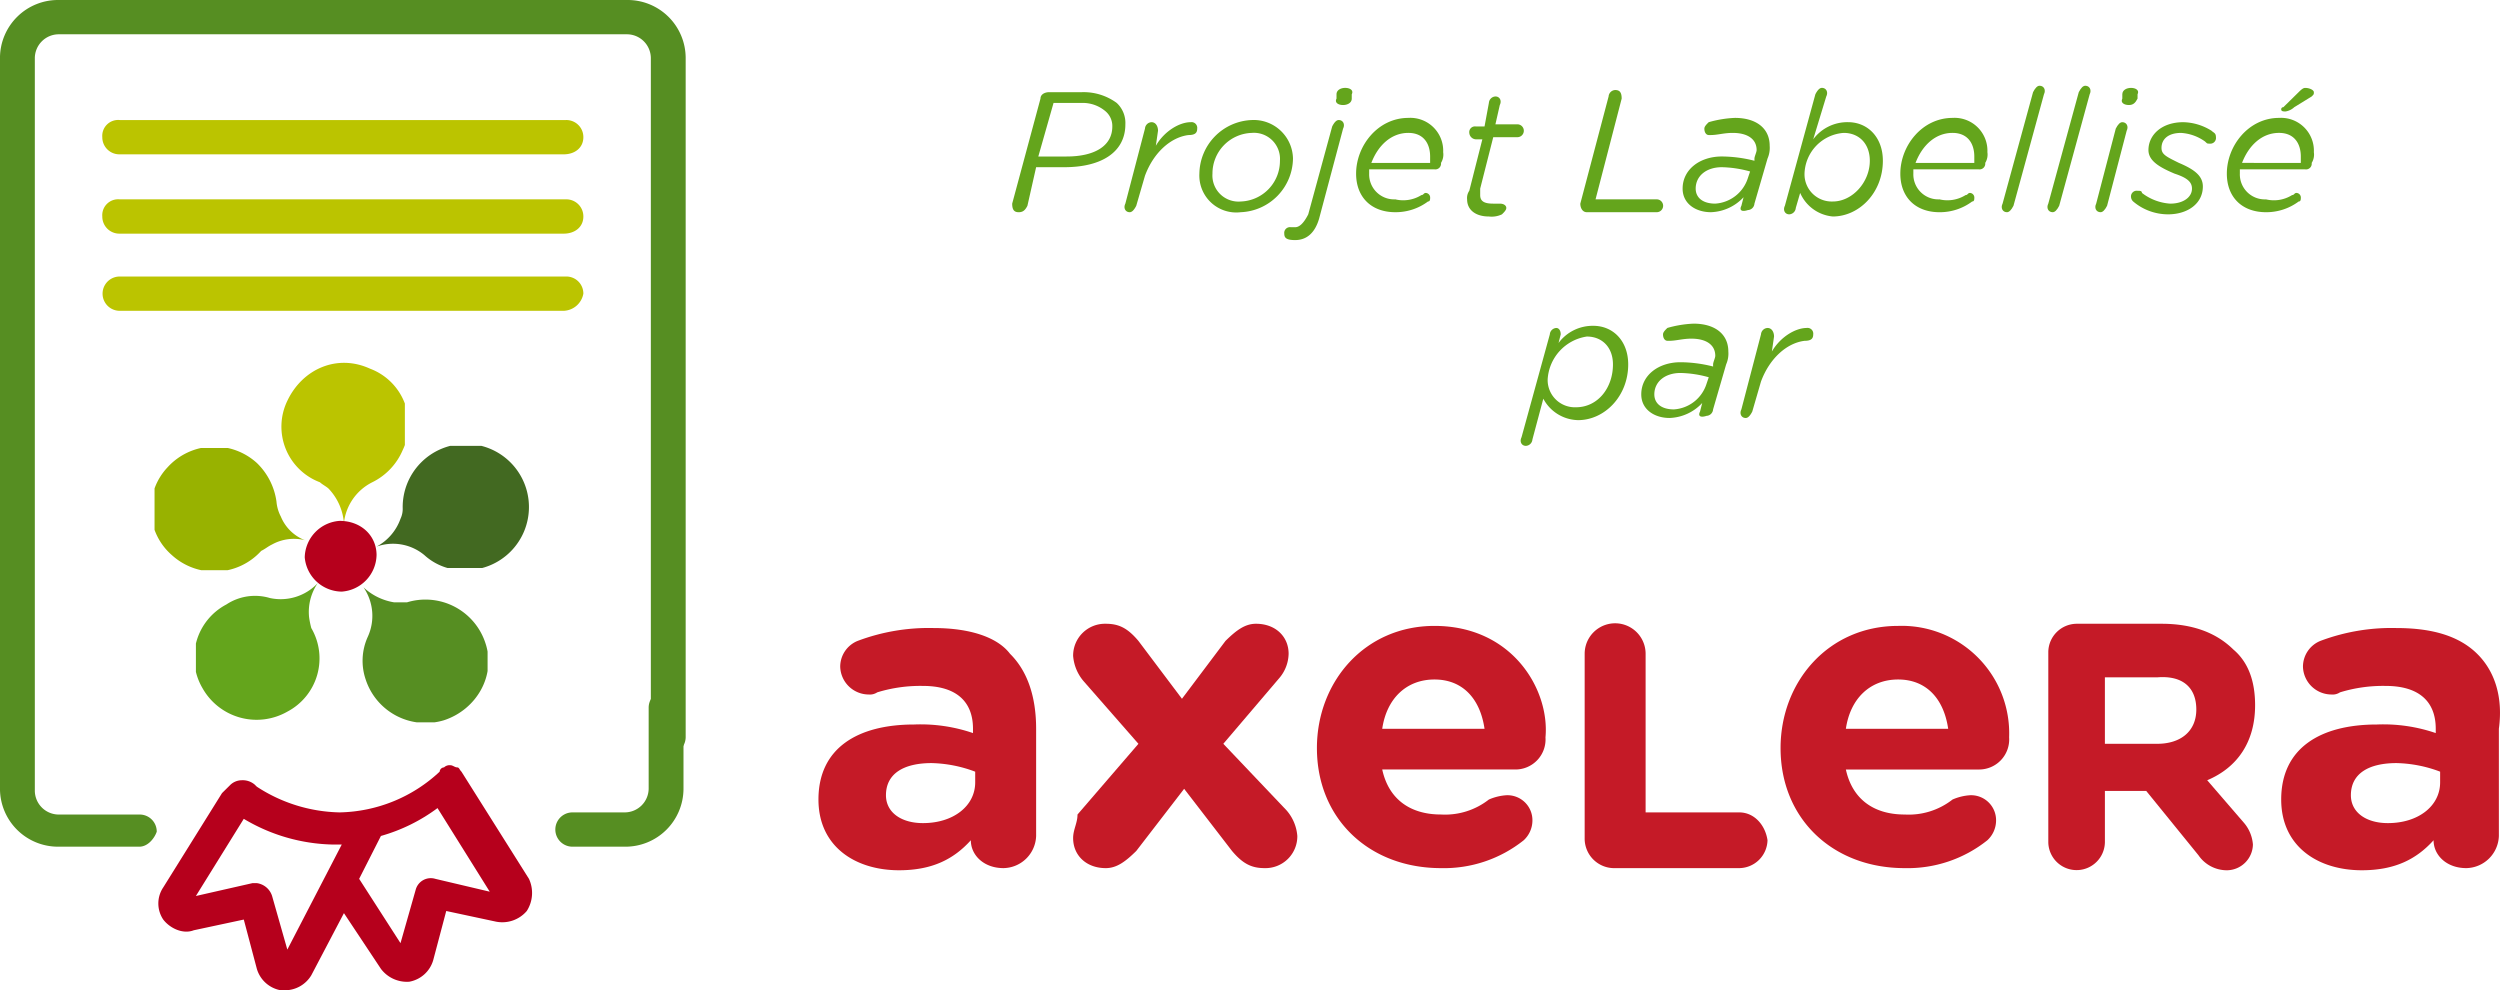 <svg xmlns="http://www.w3.org/2000/svg" xmlns:xlink="http://www.w3.org/1999/xlink" width="400.32" height="158.576" viewBox="0 0 400.32 158.576">
  <defs>
    <clipPath id="clip-path">
      <rect id="Rectangle_1782" data-name="Rectangle 1782" width="19.868" height="26.429"/>
    </clipPath>
    <clipPath id="clip-path-2">
      <rect id="Rectangle_1783" data-name="Rectangle 1783" width="20.216" height="22.997"/>
    </clipPath>
    <clipPath id="clip-path-3">
      <rect id="Rectangle_1784" data-name="Rectangle 1784" width="20.565" height="22.654"/>
    </clipPath>
    <clipPath id="clip-path-4">
      <rect id="Rectangle_1785" data-name="Rectangle 1785" width="25.445" height="19.565"/>
    </clipPath>
    <clipPath id="clip-path-5">
      <rect id="Rectangle_1786" data-name="Rectangle 1786" width="25.793" height="19.565"/>
    </clipPath>
  </defs>
  <g id="label-axelera" transform="translate(-14.7 -14.6)">
    <g id="Groupe_1134" data-name="Groupe 1134" transform="translate(14.7 14.6)">
      <g id="Groupe_1123" data-name="Groupe 1123">
        <g id="Groupe_1116" data-name="Groupe 1116" transform="translate(25.357 122.536)">
          <path id="Tracé_884" data-name="Tracé 884" d="M32.17,54.762l-9.411,15.1a4.608,4.608,0,0,0,0,5.149c1.046,1.373,3.137,2.4,4.88,1.716l8.017-1.716,2.091,7.894a4.885,4.885,0,0,0,3.834,3.432h.7a4.949,4.949,0,0,0,4.183-2.4l5.228-9.954,5.925,8.924a5.209,5.209,0,0,0,4.531,2.059h0a4.885,4.885,0,0,0,3.834-3.432l2.091-7.894,8.017,1.716a5.167,5.167,0,0,0,4.88-1.716,5.363,5.363,0,0,0,.349-5.149L70.511,51.33h0c-.349-.343-.349-.686-.7-.686h0c-.349,0-.7-.343-1.046-.343a1.293,1.293,0,0,0-1.046.343h0a.744.744,0,0,0-.7.686h0a24.1,24.1,0,0,1-16.034,6.522,25.1,25.1,0,0,1-13.245-4.119l-.349-.343a2.974,2.974,0,0,0-2.091-.686,2.684,2.684,0,0,0-1.743.686ZM42.627,79.819l-2.44-8.581a2.978,2.978,0,0,0-2.44-2.059h-.7l-9.062,2.059,7.668-12.357A28.856,28.856,0,0,0,49.947,63h1.394Zm23.7-11.327a2.5,2.5,0,0,0-3.137,1.716l-2.44,8.581-6.623-10.3,3.486-6.865a27.84,27.84,0,0,0,9.062-4.462l8.365,13.386Z" transform="translate(-21.975 -50.3)" fill="#b6001c"/>
        </g>
        <g id="Groupe_1122" data-name="Groupe 1122">
          <g id="Groupe_1117" data-name="Groupe 1117">
            <path id="Tracé_885" data-name="Tracé 885" d="M37.008,150.179h-12.9a9.3,9.3,0,0,1-9.411-9.267V23.867A9.3,9.3,0,0,1,24.111,14.6h90.973a9.3,9.3,0,0,1,9.411,9.267V132.674a2.789,2.789,0,0,1-5.577,0V23.867a3.839,3.839,0,0,0-3.834-3.776H24.111a3.839,3.839,0,0,0-3.834,3.776V141.255a3.839,3.839,0,0,0,3.834,3.776h12.9a2.729,2.729,0,0,1,2.788,2.746C39.447,148.806,38.4,150.179,37.008,150.179Z" transform="translate(-14.7 -14.6)" fill="#568e22"/>
          </g>
          <g id="Groupe_1118" data-name="Groupe 1118" transform="translate(88.882 110.523)">
            <path id="Tracé_886" data-name="Tracé 886" d="M51.354,71.856H42.988a2.746,2.746,0,1,1,0-5.492h8.365a3.839,3.839,0,0,0,3.834-3.776V49.546a2.789,2.789,0,0,1,5.577,0V62.589A9.3,9.3,0,0,1,51.354,71.856Z" transform="translate(-40.2 -46.8)" fill="#568e22"/>
          </g>
          <g id="Groupe_1119" data-name="Groupe 1119" transform="translate(16.382 19.221)">
            <path id="Tracé_887" data-name="Tracé 887" d="M93.294,25.692H22.188A2.729,2.729,0,0,1,19.4,22.946,2.546,2.546,0,0,1,22.188,20.2H93.642a2.729,2.729,0,0,1,2.788,2.746C96.431,24.662,95.037,25.692,93.294,25.692Z" transform="translate(-19.4 -20.2)" fill="#bbc400"/>
          </g>
          <g id="Groupe_1120" data-name="Groupe 1120" transform="translate(16.382 31.921)">
            <path id="Tracé_888" data-name="Tracé 888" d="M93.294,29.392H22.188A2.729,2.729,0,0,1,19.4,26.646,2.546,2.546,0,0,1,22.188,23.9H93.642a2.729,2.729,0,0,1,2.788,2.746C96.431,28.362,95.037,29.392,93.294,29.392Z" transform="translate(-19.4 -23.9)" fill="#bbc400"/>
          </g>
          <g id="Groupe_1121" data-name="Groupe 1121" transform="translate(16.382 44.278)">
            <path id="Tracé_889" data-name="Tracé 889" d="M93.294,32.992H22.188a2.746,2.746,0,1,1,0-5.492H93.642a2.729,2.729,0,0,1,2.788,2.746A3.333,3.333,0,0,1,93.294,32.992Z" transform="translate(-19.4 -27.5)" fill="#bbc400"/>
          </g>
        </g>
      </g>
      <g id="Groupe_982" transform="translate(24.747 58.007)">
        <g id="Groupe_969" transform="translate(20.216)">
          <g id="Groupe_968">
            <g id="Groupe_1125" data-name="Groupe 1125">
              <g id="Groupe_1124" data-name="Groupe 1124">
                <g id="Groupe_967" clip-path="url(#clip-path)">
                  <path id="Tracé_781" d="M37.292,57.863h0M35.2,51.685c-.349-.343-1.046-.686-1.394-1.03a9.512,9.512,0,0,1-5.228-13.043c2.44-5.149,8.017-7.551,13.245-5.149a9.512,9.512,0,0,1,5.228,13.043,10.158,10.158,0,0,1-4.88,5.149h0a8.3,8.3,0,0,0-4.531,6.522,8.986,8.986,0,0,0-2.44-5.492" transform="translate(-27.532 -31.434)" fill="#bbc400"/>
                </g>
              </g>
            </g>
          </g>
        </g>
        <g id="Groupe_972" transform="translate(6.623 34.667)">
          <g id="Groupe_971">
            <g id="Groupe_1127" data-name="Groupe 1127">
              <g id="Groupe_1126" data-name="Groupe 1126">
                <g id="Groupe_970" clip-path="url(#clip-path-2)">
                  <path id="Tracé_782" d="M44.12,41.6h0m-2.091,6.178a14.666,14.666,0,0,0,.349,1.716,9.629,9.629,0,0,1-3.834,13.386,9.937,9.937,0,0,1-13.594-3.776,9.629,9.629,0,0,1,3.834-13.386,8.318,8.318,0,0,1,6.971-1.03h0a8.138,8.138,0,0,0,7.668-2.4,8.157,8.157,0,0,0-1.394,5.492" transform="translate(-23.903 -41.6)" fill="#64a51c"/>
                </g>
              </g>
            </g>
          </g>
        </g>
        <g id="Groupe_975" transform="translate(32.764 35.01)">
          <g id="Groupe_974">
            <g id="Groupe_1129" data-name="Groupe 1129">
              <g id="Groupe_1128" data-name="Groupe 1128">
                <g id="Groupe_973" clip-path="url(#clip-path-3)">
                  <path id="Tracé_783" d="M31.2,41.7h0m5.577,3.432h2.091a10.1,10.1,0,0,1,12.548,6.522c1.743,5.149-1.394,10.64-6.623,12.357a10.1,10.1,0,0,1-12.548-6.522,9.282,9.282,0,0,1,.349-6.865h0a8.055,8.055,0,0,0-.7-7.894,9.349,9.349,0,0,0,4.88,2.4" transform="translate(-31.2 -41.7)" fill="#568e22"/>
                </g>
              </g>
            </g>
          </g>
        </g>
        <g id="Groupe_978" transform="translate(34.507 13.386)">
          <g id="Groupe_977">
            <g id="Groupe_1131" data-name="Groupe 1131">
              <g id="Groupe_1130" data-name="Groupe 1130">
                <g id="Groupe_976" clip-path="url(#clip-path-4)">
                  <path id="Tracé_784" d="M31.7,51.875h0m4.88-4.805a3.682,3.682,0,0,0,.349-1.716,10.109,10.109,0,1,1,10.108,9.954,9.284,9.284,0,0,1-6.623-2.4h0a7.835,7.835,0,0,0-7.668-1.373A8.153,8.153,0,0,0,36.58,47.07" transform="translate(-31.7 -35.4)" fill="#426921"/>
                </g>
              </g>
            </g>
          </g>
        </g>
        <g id="Groupe_981" transform="translate(0 13.73)">
          <g id="Groupe_980">
            <g id="Groupe_1133" data-name="Groupe 1133">
              <g id="Groupe_1132" data-name="Groupe 1132">
                <g id="Groupe_979" clip-path="url(#clip-path-5)">
                  <path id="Tracé_785" d="M48.006,51.107h0m-6.971,0c-.7.343-1.046.686-1.743,1.03A10.116,10.116,0,0,1,25,52.823a9.752,9.752,0,0,1-.7-14.073A10.116,10.116,0,0,1,38.6,38.064a10.59,10.59,0,0,1,3.137,6.178h0a6.29,6.29,0,0,0,.7,2.4,6.853,6.853,0,0,0,3.834,3.776,7.254,7.254,0,0,0-5.228.686" transform="translate(-22.213 -35.661)" fill="#98b200"/>
                </g>
              </g>
            </g>
          </g>
        </g>
        <path id="Tracé_786" d="M40.2,44.392a5.994,5.994,0,0,1-5.577,5.835A6.009,6.009,0,0,1,28.7,44.735,5.994,5.994,0,0,1,34.277,38.9c3.486,0,5.925,2.4,5.925,5.492h0" transform="translate(-4.65 -13.5)" fill="#b6001c"/>
      </g>
    </g>
    <g id="Groupe_1135" data-name="Groupe 1135" transform="translate(145.757 114.482)">
      <path id="Tracé_890" data-name="Tracé 890" d="M70.773,43.9a32.318,32.318,0,0,0-12.2,2.059,4.459,4.459,0,0,0-2.788,4.119,4.579,4.579,0,0,0,4.531,4.462,2.121,2.121,0,0,0,1.394-.343,23.5,23.5,0,0,1,7.32-1.03c5.228,0,8.017,2.4,8.017,6.865v.686a25.868,25.868,0,0,0-9.411-1.373c-9.062,0-15.336,3.776-15.336,12.013h0c0,7.551,5.925,11.327,12.9,11.327,5.228,0,8.714-1.716,11.5-4.805h0c0,2.4,2.091,4.462,5.228,4.462a5.32,5.32,0,0,0,5.228-5.149V60.032c0-5.149-1.394-9.267-4.183-12.013C80.882,45.273,76.35,43.9,70.773,43.9ZM77.4,68.613c0,3.776-3.486,6.522-8.365,6.522-3.486,0-5.925-1.716-5.925-4.462h0c0-3.432,2.788-5.149,7.32-5.149A20.9,20.9,0,0,1,77.4,66.9S77.4,68.613,77.4,68.613Z" transform="translate(-52.3 -43.214)" fill="#c51a27"/>
      <path id="Tracé_891" data-name="Tracé 891" d="M88.05,62.921l9.062-10.64a6.19,6.19,0,0,0,1.394-3.776c0-2.746-2.091-4.805-5.228-4.805-1.743,0-3.137,1.03-4.88,2.746l-6.971,9.267-6.971-9.267C72.714,44.386,71.32,43.7,69.228,43.7A5.1,5.1,0,0,0,64,48.849a7.073,7.073,0,0,0,1.743,4.119l8.714,9.954L64.7,74.248c0,1.373-.7,2.4-.7,3.776,0,2.746,2.091,4.805,5.228,4.805,1.743,0,3.137-1.03,4.88-2.746l7.668-9.954,7.668,9.954c1.743,2.059,3.137,2.746,5.228,2.746A5.1,5.1,0,0,0,99.9,77.681a7.073,7.073,0,0,0-1.743-4.119Z" transform="translate(-23.219 -43.7)" fill="#c51a27"/>
      <path id="Tracé_892" data-name="Tracé 892" d="M94.022,43.8C82.868,43.8,75.2,52.724,75.2,63.365h0c0,11.327,8.365,19.221,19.868,19.221a20.461,20.461,0,0,0,13.245-4.462,4.322,4.322,0,0,0,1.394-3.089,4,4,0,0,0-4.183-4.119,8.307,8.307,0,0,0-2.788.686A11.381,11.381,0,0,1,95.068,74c-4.88,0-8.365-2.4-9.411-7.208h21.262a4.818,4.818,0,0,0,4.88-5.149C112.5,54.1,106.57,43.8,94.022,43.8ZM85.657,60.275c.7-4.805,3.834-7.894,8.365-7.894s7.32,3.089,8.017,7.894Z" transform="translate(4.619 -43.457)" fill="#c51a27"/>
      <path id="Tracé_893" data-name="Tracé 893" d="M112.247,73.905H97.26v-25.4a4.88,4.88,0,0,0-9.76,0V78.024a4.729,4.729,0,0,0,4.88,4.805h19.868a4.579,4.579,0,0,0,4.531-4.462C116.43,75.964,114.687,73.905,112.247,73.905Z" transform="translate(35.192 -43.7)" fill="#c51a27"/>
      <path id="Tracé_894" data-name="Tracé 894" d="M115.322,43.8C104.168,43.8,96.5,52.724,96.5,63.365h0c0,11.327,8.365,19.221,19.868,19.221a20.461,20.461,0,0,0,13.245-4.462,4.322,4.322,0,0,0,1.394-3.089,4,4,0,0,0-4.183-4.119,8.307,8.307,0,0,0-2.788.686,11.381,11.381,0,0,1-7.668,2.4c-4.88,0-8.365-2.4-9.411-7.208h21.262a4.818,4.818,0,0,0,4.88-5.149A17.209,17.209,0,0,0,115.322,43.8Zm-8.365,16.475c.7-4.805,3.834-7.894,8.365-7.894s7.32,3.089,8.017,7.894Z" transform="translate(57.562 -43.457)" fill="#c51a27"/>
      <path id="Tracé_895" data-name="Tracé 895" d="M126.925,43.7H113.331a4.579,4.579,0,0,0-4.531,4.462V78.71a4.532,4.532,0,0,0,9.062,0V70.473h6.623l8.365,10.3a5.511,5.511,0,0,0,4.531,2.4,4.207,4.207,0,0,0,4.183-4.119,6.047,6.047,0,0,0-1.394-3.432l-5.925-6.865c4.88-2.059,7.668-6.178,7.668-12.013h0c0-3.776-1.046-6.865-3.486-8.924Q134.245,43.7,126.925,43.7ZM132.5,57.43h0c0,3.432-2.44,5.492-6.274,5.492h-8.365V52.281h8.365C130.41,51.938,132.5,54,132.5,57.43Z" transform="translate(88.134 -43.7)" fill="#c51a27"/>
      <path id="Tracé_896" data-name="Tracé 896" d="M150.87,48.019c-2.788-2.746-6.971-4.119-12.9-4.119a32.318,32.318,0,0,0-12.2,2.059,4.459,4.459,0,0,0-2.788,4.119,4.579,4.579,0,0,0,4.531,4.462,2.121,2.121,0,0,0,1.394-.343,23.5,23.5,0,0,1,7.32-1.03c5.228,0,8.017,2.4,8.017,6.865v.686a25.868,25.868,0,0,0-9.411-1.373c-9.062,0-15.336,3.776-15.336,12.013h0c0,7.551,5.925,11.327,12.9,11.327,5.228,0,8.714-1.716,11.5-4.805h0c0,2.4,2.091,4.462,5.228,4.462a5.32,5.32,0,0,0,5.228-5.149V60.032C155.053,54.884,153.658,50.765,150.87,48.019Zm-5.925,20.594c0,3.776-3.486,6.522-8.365,6.522-3.486,0-5.925-1.716-5.925-4.462h0c0-3.432,2.788-5.149,7.32-5.149a20.9,20.9,0,0,1,6.971,1.373Z" transform="translate(114.73 -43.214)" fill="#c51a27"/>
    </g>
    <g id="Groupe_1136" data-name="Groupe 1136" transform="translate(176.779 28.33)">
      <path id="Tracé_897" data-name="Tracé 897" d="M63.64,37.092c-.349.686-.7,1.03-1.394,1.03S61.2,37.778,61.2,36.748L65.731,19.93c0-.686.7-1.03,1.394-1.03h5.228a8.961,8.961,0,0,1,5.577,1.716,4.372,4.372,0,0,1,1.394,3.432c0,4.462-3.834,6.865-9.76,6.865H65.034ZM69.914,29.2c4.531,0,7.32-1.716,7.32-4.805a3.094,3.094,0,0,0-1.046-2.4,5.623,5.623,0,0,0-3.834-1.373H67.823L65.383,29.2Z" transform="translate(-61.2 -17.87)" fill="#64a51c"/>
      <path id="Tracé_898" data-name="Tracé 898" d="M71.377,24.076c1.394-2.4,3.834-3.776,5.577-3.776A.917.917,0,0,1,78,21.33c0,.686-.349,1.03-1.394,1.03-2.788.343-5.577,2.746-6.971,6.522L68.24,33.686q-.523,1.03-1.046,1.03c-.7,0-1.046-.686-.7-1.373L69.635,21.33A1.106,1.106,0,0,1,70.68,20.3c.7,0,1.046.686,1.046,1.373Z" transform="translate(-48.373 -14.465)" fill="#64a51c"/>
      <path id="Tracé_899" data-name="Tracé 899" d="M69.8,28.781A8.72,8.72,0,0,1,78.165,20.2a6.291,6.291,0,0,1,6.623,6.178,8.72,8.72,0,0,1-8.365,8.581A5.914,5.914,0,0,1,69.8,28.781Zm12.9-2.059a4.179,4.179,0,0,0-4.531-4.462,6.5,6.5,0,0,0-6.274,6.522,4.179,4.179,0,0,0,4.531,4.462A6.5,6.5,0,0,0,82.7,26.722Z" transform="translate(-39.824 -14.708)" fill="#64a51c"/>
      <path id="Tracé_900" data-name="Tracé 900" d="M79.277,39.638c-.7,2.4-2.091,3.432-3.834,3.432-1.394,0-1.743-.343-1.743-1.03a.917.917,0,0,1,1.046-1.03h.7q1.046,0,2.091-2.059l3.834-14.073q.523-1.03,1.046-1.03c.7,0,1.046.686.7,1.373Zm3.834-18.192c-.7,0-1.394-.343-1.046-1.03V19.73c0-.686.7-1.03,1.394-1.03s1.394.343,1.046,1.03v.686C84.505,21.1,83.808,21.446,83.111,21.446Z" transform="translate(-30.13 -18.357)" fill="#64a51c"/>
      <path id="Tracé_901" data-name="Tracé 901" d="M87.457,32.457c.349,0,.349-.343.7-.343a.744.744,0,0,1,.7.686c0,.343,0,.686-.349.686A8.648,8.648,0,0,1,83.274,35.2C79.44,35.2,77,32.8,77,29.024c0-4.462,3.486-8.924,8.365-8.924a5.263,5.263,0,0,1,5.577,5.492,2.54,2.54,0,0,1-.349,1.716.917.917,0,0,1-1.046,1.03H79.091v.686a4,4,0,0,0,4.183,4.119A5.475,5.475,0,0,0,87.457,32.457Zm1.394-5.149v-1.03c0-2.059-1.046-3.776-3.486-3.776-2.788,0-4.88,2.059-5.925,4.805Z" transform="translate(-21.928 -14.951)" fill="#64a51c"/>
      <path id="Tracé_902" data-name="Tracé 902" d="M85.586,20.13a1.106,1.106,0,0,1,1.046-1.03c.7,0,1.046.686.7,1.373l-.7,3.089h3.486a1.03,1.03,0,1,1,0,2.059H86.283l-2.091,8.238v1.03c0,1.03.7,1.373,2.091,1.373h1.046c.7,0,1.046.343,1.046.686s-.349.686-.7,1.03a3.825,3.825,0,0,1-2.091.343c-2.091,0-3.486-1.03-3.486-2.746a2.039,2.039,0,0,1,.349-1.373l2.091-8.238H83.494a1.106,1.106,0,0,1-1.046-1.03.917.917,0,0,1,1.046-1.03h1.394Z" transform="translate(-9.252 -17.384)" fill="#64a51c"/>
      <path id="Tracé_903" data-name="Tracé 903" d="M88.346,38.365c-.7,0-1.046-.686-1.046-1.373L91.831,19.83a1.106,1.106,0,0,1,1.046-1.03c.7,0,1.046.343,1.046,1.373L89.74,36.305H99.5a1.03,1.03,0,1,1,0,2.059Z" transform="translate(3.673 -18.114)" fill="#64a51c"/>
      <path id="Tracé_904" data-name="Tracé 904" d="M101.411,34.173l.349-1.373a7.461,7.461,0,0,1-5.228,2.4C94.091,35.2,92,33.83,92,31.427c0-3.089,2.788-5.149,6.274-5.149a21.4,21.4,0,0,1,5.228.686v-.343c0-.343.349-1.03.349-1.373,0-1.716-1.394-2.746-3.834-2.746-1.394,0-2.44.343-3.486.343h-.349c-.349,0-.7-.343-.7-1.03,0-.343.349-.686.7-1.03a17.743,17.743,0,0,1,4.183-.686c3.486,0,5.577,1.716,5.577,4.462a4.294,4.294,0,0,1-.349,2.059L103.5,33.83a1.106,1.106,0,0,1-1.046,1.03C101.411,35.2,101.062,34.859,101.411,34.173Zm1.046-4.462.349-1.03a17.912,17.912,0,0,0-4.531-.686c-2.44,0-4.183,1.373-4.183,3.432,0,1.373,1.046,2.4,3.137,2.4A5.876,5.876,0,0,0,102.457,29.711Z" transform="translate(15.355 -14.951)" fill="#64a51c"/>
      <path id="Tracé_905" data-name="Tracé 905" d="M99.237,35.519l-.7,2.4a1.106,1.106,0,0,1-1.046,1.03c-.7,0-1.046-.686-.7-1.373l4.88-17.848q.523-1.03,1.046-1.03c.7,0,1.046.686.7,1.373l-2.091,6.865a6.808,6.808,0,0,1,5.577-2.746c3.137,0,5.577,2.4,5.577,6.178,0,5.149-3.834,8.924-8.017,8.924A6.314,6.314,0,0,1,99.237,35.519Zm11.154-5.149c0-2.746-1.743-4.462-4.183-4.462a6.75,6.75,0,0,0-6.274,6.522,4.359,4.359,0,0,0,4.531,4.462C107.6,36.892,110.391,33.8,110.391,30.37Z" transform="translate(26.94 -18.357)" fill="#64a51c"/>
      <path id="Tracé_906" data-name="Tracé 906" d="M112.457,32.457c.349,0,.349-.343.7-.343a.744.744,0,0,1,.7.686c0,.343,0,.686-.349.686a8.648,8.648,0,0,1-5.228,1.716c-3.834,0-6.274-2.4-6.274-6.178,0-4.462,3.486-8.924,8.365-8.924a5.263,5.263,0,0,1,5.577,5.492,2.54,2.54,0,0,1-.349,1.716.917.917,0,0,1-1.046,1.03H104.091v.686a4,4,0,0,0,4.183,4.119A5.475,5.475,0,0,0,112.457,32.457Zm1.394-5.149v-1.03c0-2.059-1.046-3.776-3.486-3.776-2.788,0-4.88,2.059-5.925,4.805Z" transform="translate(40.211 -14.951)" fill="#64a51c"/>
      <path id="Tracé_907" data-name="Tracé 907" d="M108.54,37.821q-.523,1.03-1.046,1.03c-.7,0-1.046-.686-.7-1.373l4.88-17.848q.523-1.03,1.046-1.03c.7,0,1.046.686.7,1.373Z" transform="translate(51.795 -18.6)" fill="#64a51c"/>
      <path id="Tracé_908" data-name="Tracé 908" d="M110.64,37.821q-.523,1.03-1.046,1.03c-.7,0-1.046-.686-.7-1.373l4.88-17.848q.523-1.03,1.046-1.03c.7,0,1.046.686.7,1.373Z" transform="translate(57.015 -18.6)" fill="#64a51c"/>
      <path id="Tracé_909" data-name="Tracé 909" d="M112.84,37.578q-.523,1.03-1.046,1.03c-.7,0-1.046-.686-.7-1.373l3.137-12.013q.523-1.03,1.046-1.03c.7,0,1.046.686.7,1.373Zm3.486-16.132c-.7,0-1.394-.343-1.046-1.03V19.73c0-.686.7-1.03,1.394-1.03s1.394.343,1.046,1.03v.686C117.372,21.1,117.023,21.446,116.326,21.446Z" transform="translate(62.483 -18.357)" fill="#64a51c"/>
      <path id="Tracé_910" data-name="Tracé 910" d="M122.36,30.94c0-1.03-.7-1.716-2.788-2.4-2.44-1.03-4.183-2.059-4.183-3.776,0-2.4,2.091-4.462,5.577-4.462a8.813,8.813,0,0,1,4.531,1.373c.349.343.7.343.7,1.03a.917.917,0,0,1-1.046,1.03c-.349,0-.349,0-.7-.343a7.379,7.379,0,0,0-3.834-1.373c-2.091,0-3.137,1.03-3.137,2.4,0,1.03.7,1.373,2.788,2.4,2.44,1.03,3.834,2.059,3.834,3.776,0,2.746-2.44,4.462-5.577,4.462A8.624,8.624,0,0,1,112.949,33a1.055,1.055,0,0,1-.349-.686.917.917,0,0,1,1.046-1.03c.349,0,.7,0,.7.343a8.283,8.283,0,0,0,4.531,1.716C120.965,33.343,122.36,32.313,122.36,30.94Z" transform="translate(66.558 -14.465)" fill="#64a51c"/>
      <path id="Tracé_911" data-name="Tracé 911" d="M127.457,35.862c.349,0,.349-.343.7-.343a.744.744,0,0,1,.7.686c0,.343,0,.686-.349.686a8.648,8.648,0,0,1-5.228,1.716c-3.834,0-6.274-2.4-6.274-6.178,0-4.462,3.486-8.924,8.365-8.924A5.263,5.263,0,0,1,130.942,29a2.54,2.54,0,0,1-.349,1.716.917.917,0,0,1-1.046,1.03H119.091v.686a4,4,0,0,0,4.183,4.119A5.474,5.474,0,0,0,127.457,35.862Zm1.394-5.149v-1.03c0-2.059-1.046-3.776-3.486-3.776-2.788,0-4.88,2.059-5.925,4.805Zm-1.046-8.924a2.659,2.659,0,0,1-1.394.686c-.349,0-.7,0-.7-.343a.338.338,0,0,1,.349-.343l2.44-2.4c.349-.343.7-.686,1.046-.686.7,0,1.394.343,1.394.686s0,.343-.349.686Z" transform="translate(77.494 -18.357)" fill="#64a51c"/>
      <path id="Tracé_912" data-name="Tracé 912" d="M90.972,31.173l-.349,1.373A6.808,6.808,0,0,1,96.2,29.8c3.137,0,5.577,2.4,5.577,6.178,0,5.149-3.834,8.924-8.017,8.924a6.441,6.441,0,0,1-5.577-3.432L86.44,47.992a1.106,1.106,0,0,1-1.046,1.03c-.7,0-1.046-.686-.7-1.373l4.531-16.475a1.106,1.106,0,0,1,1.046-1.03C90.623,30.143,90.972,30.486,90.972,31.173ZM88.88,38.381a4.359,4.359,0,0,0,4.531,4.462c3.486,0,5.925-3.089,5.925-6.865,0-2.746-1.743-4.462-4.183-4.462A7.377,7.377,0,0,0,88.88,38.381Z" transform="translate(-3.135 8.643)" fill="#64a51c"/>
      <path id="Tracé_913" data-name="Tracé 913" d="M99.511,43.773,99.86,42.4a7.461,7.461,0,0,1-5.228,2.4c-2.44,0-4.531-1.373-4.531-3.776,0-3.089,2.788-5.149,6.274-5.149a21.4,21.4,0,0,1,5.228.686v-.343c0-.343.349-1.03.349-1.373,0-1.716-1.394-2.746-3.834-2.746-1.394,0-2.44.343-3.486.343h-.349c-.349,0-.7-.343-.7-1.03,0-.343.349-.686.7-1.03a17.743,17.743,0,0,1,4.183-.686c3.486,0,5.577,1.716,5.577,4.462a4.294,4.294,0,0,1-.349,2.059L101.6,43.43a1.106,1.106,0,0,1-1.046,1.03C99.511,44.8,99.162,44.459,99.511,43.773Zm1.046-4.462.349-1.03a17.912,17.912,0,0,0-4.531-.686c-2.44,0-4.183,1.373-4.183,3.432,0,1.373,1.046,2.4,3.137,2.4A5.876,5.876,0,0,0,100.557,39.311Z" transform="translate(10.633 8.399)" fill="#64a51c"/>
      <path id="Tracé_914" data-name="Tracé 914" d="M99.677,33.676c1.394-2.4,3.834-3.776,5.577-3.776a.917.917,0,0,1,1.046,1.03c0,.686-.349,1.03-1.394,1.03-2.788.343-5.577,2.746-6.971,6.522L96.54,43.286q-.523,1.03-1.046,1.03c-.7,0-1.046-.686-.7-1.373L97.935,30.93A1.106,1.106,0,0,1,98.98,29.9c.7,0,1.046.686,1.046,1.373Z" transform="translate(21.969 8.886)" fill="#64a51c"/>
    </g>
  </g>
</svg>

